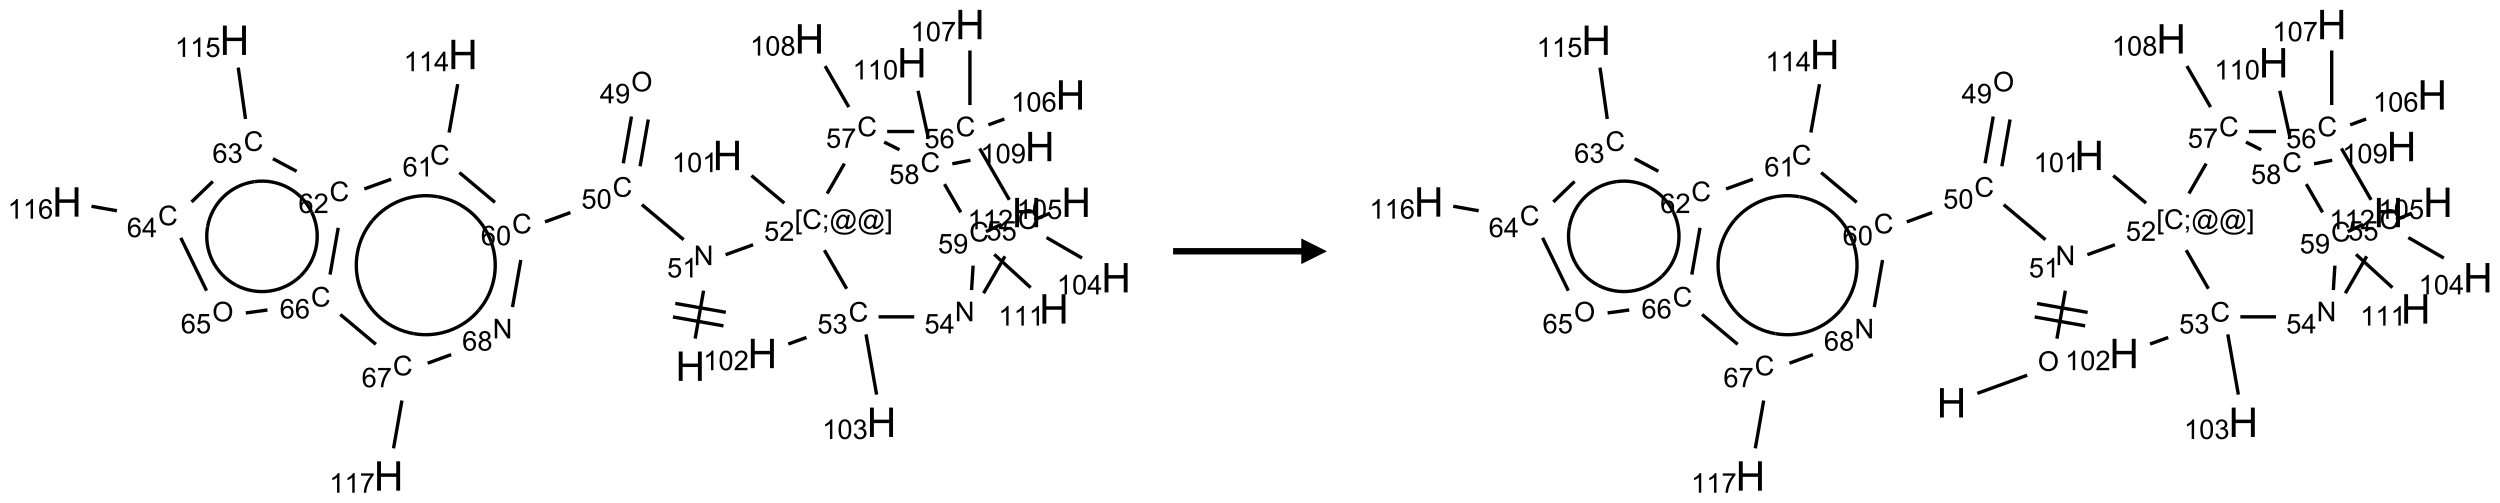 <?xml version="1.0" encoding="UTF-8"?>
<svg xmlns="http://www.w3.org/2000/svg" xmlns:xlink="http://www.w3.org/1999/xlink" width="975" height="196" viewBox="0 0 975 196">
<defs>
<g>
<g id="glyph-0-0">
<path d="M 2 0 L 2 -10 L 10 -10 L 10 0 Z M 2.25 -0.25 L 9.75 -0.25 L 9.75 -9.75 L 2.25 -9.75 Z M 2.25 -0.25 "/>
</g>
<g id="glyph-0-1">
<path d="M 1.281 0 L 1.281 -11.453 L 2.797 -11.453 L 2.797 -6.75 L 8.75 -6.75 L 8.75 -11.453 L 10.266 -11.453 L 10.266 0 L 8.75 0 L 8.75 -5.398 L 2.797 -5.398 L 2.797 0 Z M 1.281 0 "/>
</g>
<g id="glyph-1-0">
<path d="M 1.332 0 L 1.332 -6.668 L 6.668 -6.668 L 6.668 0 Z M 1.5 -0.168 L 6.5 -0.168 L 6.5 -6.5 L 1.5 -6.5 Z M 1.5 -0.168 "/>
</g>
<g id="glyph-1-1">
<path d="M 0.812 0 L 0.812 -7.637 L 1.848 -7.637 L 5.859 -1.641 L 5.859 -7.637 L 6.828 -7.637 L 6.828 0 L 5.793 0 L 1.781 -6 L 1.781 0 Z M 0.812 0 "/>
</g>
<g id="glyph-1-2">
<path d="M 0.441 -2 L 1.426 -2.082 C 1.5 -1.605 1.668 -1.242 1.934 -1.004 C 2.199 -0.762 2.52 -0.641 2.895 -0.641 C 3.348 -0.641 3.73 -0.812 4.043 -1.152 C 4.355 -1.492 4.512 -1.941 4.512 -2.504 C 4.512 -3.039 4.359 -3.461 4.059 -3.77 C 3.758 -4.078 3.367 -4.234 2.879 -4.234 C 2.578 -4.234 2.305 -4.164 2.062 -4.027 C 1.82 -3.891 1.629 -3.715 1.488 -3.496 L 0.609 -3.609 L 1.348 -7.531 L 5.145 -7.531 L 5.145 -6.637 L 2.098 -6.637 L 1.688 -4.582 C 2.145 -4.902 2.625 -5.062 3.129 -5.062 C 3.797 -5.062 4.359 -4.832 4.816 -4.371 C 5.277 -3.91 5.504 -3.312 5.504 -2.59 C 5.504 -1.898 5.305 -1.301 4.902 -0.797 C 4.41 -0.18 3.742 0.129 2.895 0.129 C 2.199 0.129 1.633 -0.062 1.195 -0.453 C 0.758 -0.844 0.504 -1.359 0.441 -2 Z M 0.441 -2 "/>
</g>
<g id="glyph-1-3">
<path d="M 3.973 0 L 3.035 0 L 3.035 -5.973 C 2.809 -5.758 2.516 -5.543 2.148 -5.328 C 1.781 -5.113 1.453 -4.953 1.16 -4.844 L 1.16 -5.75 C 1.684 -5.996 2.145 -6.297 2.535 -6.645 C 2.93 -6.996 3.207 -7.336 3.371 -7.668 L 3.973 -7.668 Z M 3.973 0 "/>
</g>
<g id="glyph-1-4">
<path d="M 6.27 -2.676 L 7.281 -2.422 C 7.07 -1.594 6.688 -0.961 6.137 -0.523 C 5.586 -0.086 4.914 0.129 4.121 0.129 C 3.297 0.129 2.629 -0.039 2.113 -0.371 C 1.598 -0.707 1.203 -1.191 0.934 -1.828 C 0.664 -2.465 0.531 -3.145 0.531 -3.875 C 0.531 -4.672 0.684 -5.363 0.988 -5.957 C 1.293 -6.547 1.723 -6.996 2.285 -7.305 C 2.844 -7.613 3.461 -7.766 4.137 -7.766 C 4.898 -7.766 5.543 -7.57 6.062 -7.184 C 6.582 -6.793 6.945 -6.246 7.152 -5.543 L 6.156 -5.309 C 5.98 -5.863 5.723 -6.266 5.387 -6.52 C 5.051 -6.773 4.625 -6.902 4.113 -6.902 C 3.527 -6.902 3.039 -6.762 2.645 -6.48 C 2.25 -6.199 1.973 -5.82 1.812 -5.348 C 1.652 -4.871 1.574 -4.383 1.574 -3.879 C 1.574 -3.23 1.668 -2.664 1.855 -2.18 C 2.047 -1.695 2.34 -1.332 2.738 -1.094 C 3.137 -0.855 3.57 -0.734 4.035 -0.734 C 4.602 -0.734 5.082 -0.898 5.473 -1.223 C 5.867 -1.551 6.133 -2.035 6.27 -2.676 Z M 6.27 -2.676 "/>
</g>
<g id="glyph-1-5">
<path d="M 0.441 -3.766 C 0.441 -4.668 0.535 -5.395 0.723 -5.945 C 0.906 -6.496 1.184 -6.922 1.551 -7.219 C 1.918 -7.516 2.375 -7.668 2.934 -7.668 C 3.344 -7.668 3.703 -7.586 4.012 -7.418 C 4.32 -7.254 4.574 -7.016 4.777 -6.707 C 4.977 -6.395 5.137 -6.016 5.25 -5.57 C 5.363 -5.125 5.422 -4.523 5.422 -3.766 C 5.422 -2.871 5.328 -2.148 5.145 -1.598 C 4.961 -1.047 4.688 -0.621 4.32 -0.32 C 3.953 -0.02 3.492 0.129 2.934 0.129 C 2.195 0.129 1.617 -0.133 1.199 -0.66 C 0.695 -1.297 0.441 -2.332 0.441 -3.766 Z M 1.406 -3.766 C 1.406 -2.512 1.555 -1.68 1.848 -1.262 C 2.141 -0.848 2.5 -0.641 2.934 -0.641 C 3.363 -0.641 3.727 -0.848 4.02 -1.266 C 4.312 -1.684 4.457 -2.516 4.457 -3.766 C 4.457 -5.023 4.312 -5.859 4.02 -6.27 C 3.727 -6.684 3.359 -6.891 2.922 -6.891 C 2.492 -6.891 2.148 -6.707 1.891 -6.344 C 1.566 -5.879 1.406 -5.02 1.406 -3.766 Z M 1.406 -3.766 "/>
</g>
<g id="glyph-1-6">
<path d="M 0.516 -3.719 C 0.516 -4.984 0.855 -5.977 1.535 -6.695 C 2.215 -7.414 3.094 -7.77 4.172 -7.77 C 4.875 -7.77 5.512 -7.602 6.078 -7.266 C 6.645 -6.93 7.074 -6.461 7.371 -5.855 C 7.668 -5.254 7.816 -4.57 7.816 -3.809 C 7.816 -3.035 7.66 -2.34 7.348 -1.73 C 7.035 -1.117 6.594 -0.656 6.02 -0.34 C 5.449 -0.027 4.828 0.129 4.168 0.129 C 3.449 0.129 2.805 -0.043 2.238 -0.391 C 1.672 -0.738 1.246 -1.211 0.953 -1.812 C 0.66 -2.414 0.516 -3.047 0.516 -3.719 Z M 1.559 -3.703 C 1.559 -2.781 1.805 -2.059 2.301 -1.527 C 2.793 -1 3.414 -0.734 4.16 -0.734 C 4.922 -0.734 5.547 -1 6.039 -1.535 C 6.531 -2.07 6.777 -2.828 6.777 -3.812 C 6.777 -4.434 6.672 -4.977 6.461 -5.441 C 6.25 -5.902 5.945 -6.262 5.539 -6.52 C 5.133 -6.773 4.68 -6.902 4.176 -6.902 C 3.461 -6.902 2.848 -6.656 2.332 -6.164 C 1.816 -5.672 1.559 -4.852 1.559 -3.703 Z M 1.559 -3.703 "/>
</g>
<g id="glyph-1-7">
<path d="M 3.449 0 L 3.449 -1.828 L 0.137 -1.828 L 0.137 -2.688 L 3.621 -7.637 L 4.387 -7.637 L 4.387 -2.688 L 5.418 -2.688 L 5.418 -1.828 L 4.387 -1.828 L 4.387 0 Z M 3.449 -2.688 L 3.449 -6.129 L 1.059 -2.688 Z M 3.449 -2.688 "/>
</g>
<g id="glyph-1-8">
<path d="M 0.582 -1.766 L 1.484 -1.848 C 1.562 -1.426 1.707 -1.117 1.922 -0.926 C 2.137 -0.734 2.414 -0.641 2.75 -0.641 C 3.039 -0.641 3.289 -0.707 3.508 -0.84 C 3.727 -0.973 3.902 -1.148 4.043 -1.367 C 4.18 -1.586 4.297 -1.887 4.391 -2.262 C 4.484 -2.637 4.531 -3.016 4.531 -3.406 C 4.531 -3.449 4.531 -3.512 4.527 -3.594 C 4.34 -3.297 4.082 -3.055 3.758 -2.867 C 3.434 -2.68 3.082 -2.59 2.703 -2.59 C 2.07 -2.59 1.535 -2.816 1.098 -3.277 C 0.66 -3.734 0.441 -4.34 0.441 -5.09 C 0.441 -5.863 0.672 -6.484 1.129 -6.957 C 1.586 -7.43 2.156 -7.668 2.844 -7.668 C 3.34 -7.668 3.793 -7.531 4.207 -7.266 C 4.617 -7 4.93 -6.617 5.145 -6.121 C 5.355 -5.629 5.465 -4.91 5.465 -3.973 C 5.465 -2.996 5.359 -2.223 5.145 -1.645 C 4.934 -1.066 4.617 -0.625 4.199 -0.324 C 3.781 -0.02 3.293 0.129 2.73 0.129 C 2.133 0.129 1.645 -0.035 1.266 -0.367 C 0.887 -0.699 0.66 -1.164 0.582 -1.766 Z M 4.422 -5.137 C 4.422 -5.676 4.277 -6.102 3.992 -6.418 C 3.707 -6.734 3.359 -6.891 2.957 -6.891 C 2.543 -6.891 2.18 -6.719 1.871 -6.379 C 1.562 -6.039 1.406 -5.598 1.406 -5.059 C 1.406 -4.57 1.555 -4.176 1.848 -3.871 C 2.141 -3.566 2.5 -3.418 2.934 -3.418 C 3.367 -3.418 3.723 -3.57 4.004 -3.871 C 4.281 -4.176 4.422 -4.598 4.422 -5.137 Z M 4.422 -5.137 "/>
</g>
<g id="glyph-1-9">
<path d="M 5.309 -5.766 L 4.375 -5.691 C 4.293 -6.059 4.172 -6.328 4.02 -6.496 C 3.766 -6.762 3.453 -6.895 3.082 -6.895 C 2.785 -6.895 2.523 -6.812 2.297 -6.645 C 2 -6.43 1.77 -6.117 1.598 -5.703 C 1.43 -5.289 1.34 -4.703 1.332 -3.938 C 1.559 -4.281 1.836 -4.535 2.16 -4.703 C 2.488 -4.871 2.828 -4.953 3.188 -4.953 C 3.812 -4.953 4.344 -4.723 4.785 -4.262 C 5.223 -3.801 5.441 -3.207 5.441 -2.48 C 5.441 -2 5.34 -1.555 5.133 -1.145 C 4.926 -0.73 4.641 -0.418 4.281 -0.199 C 3.922 0.02 3.512 0.129 3.051 0.129 C 2.27 0.129 1.633 -0.156 1.141 -0.73 C 0.648 -1.305 0.402 -2.254 0.402 -3.574 C 0.402 -5.051 0.672 -6.121 1.219 -6.793 C 1.695 -7.375 2.336 -7.668 3.141 -7.668 C 3.742 -7.668 4.234 -7.5 4.617 -7.16 C 5 -6.824 5.23 -6.359 5.309 -5.766 Z M 1.48 -2.473 C 1.48 -2.152 1.547 -1.844 1.684 -1.547 C 1.82 -1.25 2.016 -1.027 2.262 -0.871 C 2.508 -0.719 2.766 -0.641 3.035 -0.641 C 3.434 -0.641 3.773 -0.801 4.059 -1.121 C 4.344 -1.441 4.484 -1.875 4.484 -2.422 C 4.484 -2.949 4.344 -3.367 4.062 -3.668 C 3.781 -3.973 3.426 -4.125 3 -4.125 C 2.578 -4.125 2.219 -3.973 1.922 -3.668 C 1.625 -3.363 1.48 -2.969 1.48 -2.473 Z M 1.48 -2.473 "/>
</g>
<g id="glyph-1-10">
<path d="M 5.371 -0.902 L 5.371 0 L 0.324 0 C 0.316 -0.227 0.352 -0.441 0.434 -0.652 C 0.562 -0.996 0.766 -1.332 1.051 -1.668 C 1.332 -2 1.742 -2.387 2.277 -2.824 C 3.105 -3.504 3.668 -4.043 3.957 -4.441 C 4.25 -4.84 4.395 -5.215 4.395 -5.566 C 4.395 -5.938 4.262 -6.254 3.996 -6.508 C 3.73 -6.762 3.387 -6.891 2.957 -6.891 C 2.508 -6.891 2.145 -6.754 1.875 -6.484 C 1.605 -6.215 1.469 -5.84 1.465 -5.359 L 0.5 -5.457 C 0.566 -6.176 0.812 -6.727 1.246 -7.102 C 1.676 -7.477 2.254 -7.668 2.98 -7.668 C 3.711 -7.668 4.293 -7.465 4.719 -7.059 C 5.145 -6.652 5.359 -6.148 5.359 -5.547 C 5.359 -5.242 5.297 -4.941 5.172 -4.645 C 5.047 -4.352 4.84 -4.039 4.551 -3.715 C 4.262 -3.387 3.777 -2.938 3.105 -2.371 C 2.543 -1.898 2.18 -1.578 2.02 -1.41 C 1.859 -1.242 1.73 -1.07 1.625 -0.902 Z M 5.371 -0.902 "/>
</g>
<g id="glyph-1-11">
<path d="M 0.449 -2.016 L 1.387 -2.141 C 1.492 -1.609 1.676 -1.227 1.934 -0.992 C 2.191 -0.758 2.508 -0.641 2.879 -0.641 C 3.32 -0.641 3.695 -0.793 3.996 -1.098 C 4.301 -1.402 4.453 -1.781 4.453 -2.234 C 4.453 -2.664 4.312 -3.02 4.031 -3.301 C 3.75 -3.578 3.391 -3.719 2.957 -3.719 C 2.781 -3.719 2.562 -3.684 2.297 -3.613 L 2.402 -4.438 C 2.465 -4.43 2.516 -4.426 2.551 -4.426 C 2.949 -4.426 3.312 -4.531 3.629 -4.738 C 3.949 -4.949 4.109 -5.27 4.109 -5.703 C 4.109 -6.047 3.992 -6.332 3.762 -6.559 C 3.527 -6.785 3.227 -6.895 2.859 -6.895 C 2.496 -6.895 2.191 -6.781 1.949 -6.551 C 1.707 -6.324 1.547 -5.98 1.48 -5.52 L 0.543 -5.688 C 0.656 -6.316 0.918 -6.805 1.324 -7.148 C 1.73 -7.492 2.234 -7.668 2.84 -7.668 C 3.254 -7.668 3.641 -7.578 3.988 -7.398 C 4.34 -7.219 4.609 -6.977 4.793 -6.668 C 4.98 -6.359 5.074 -6.031 5.074 -5.684 C 5.074 -5.352 4.984 -5.051 4.809 -4.781 C 4.629 -4.512 4.367 -4.297 4.02 -4.137 C 4.473 -4.031 4.824 -3.816 5.074 -3.488 C 5.324 -3.16 5.449 -2.75 5.449 -2.254 C 5.449 -1.59 5.203 -1.023 4.719 -0.559 C 4.234 -0.098 3.617 0.137 2.875 0.137 C 2.203 0.137 1.648 -0.062 1.207 -0.465 C 0.762 -0.863 0.512 -1.379 0.449 -2.016 Z M 0.449 -2.016 "/>
</g>
<g id="glyph-1-12">
<path d="M 0.504 -6.637 L 0.504 -7.535 L 5.449 -7.535 L 5.449 -6.809 C 4.961 -6.289 4.48 -5.602 4.004 -4.746 C 3.527 -3.887 3.156 -3.004 2.895 -2.098 C 2.707 -1.461 2.59 -0.762 2.535 0 L 1.574 0 C 1.582 -0.602 1.703 -1.328 1.926 -2.176 C 2.152 -3.027 2.477 -3.848 2.898 -4.637 C 3.32 -5.426 3.77 -6.094 4.246 -6.637 Z M 0.504 -6.637 "/>
</g>
<g id="glyph-1-13">
<path d="M 1.887 -4.141 C 1.496 -4.281 1.207 -4.484 1.02 -4.75 C 0.832 -5.016 0.738 -5.328 0.738 -5.699 C 0.738 -6.254 0.938 -6.719 1.34 -7.098 C 1.738 -7.477 2.27 -7.668 2.934 -7.668 C 3.598 -7.668 4.137 -7.473 4.543 -7.086 C 4.949 -6.699 5.152 -6.227 5.152 -5.672 C 5.152 -5.316 5.059 -5.008 4.871 -4.746 C 4.688 -4.484 4.406 -4.281 4.027 -4.141 C 4.496 -3.988 4.852 -3.742 5.098 -3.402 C 5.34 -3.062 5.465 -2.656 5.465 -2.184 C 5.465 -1.531 5.234 -0.98 4.77 -0.535 C 4.309 -0.09 3.703 0.129 2.949 0.129 C 2.195 0.129 1.586 -0.094 1.125 -0.539 C 0.664 -0.984 0.434 -1.543 0.434 -2.207 C 0.434 -2.703 0.559 -3.121 0.809 -3.457 C 1.062 -3.793 1.422 -4.02 1.887 -4.141 Z M 1.699 -5.73 C 1.699 -5.367 1.812 -5.074 2.047 -4.844 C 2.281 -4.613 2.582 -4.5 2.953 -4.5 C 3.312 -4.5 3.609 -4.613 3.84 -4.84 C 4.07 -5.066 4.188 -5.348 4.188 -5.676 C 4.188 -6.02 4.07 -6.309 3.832 -6.543 C 3.594 -6.777 3.297 -6.895 2.941 -6.895 C 2.586 -6.895 2.289 -6.781 2.051 -6.551 C 1.816 -6.324 1.699 -6.047 1.699 -5.73 Z M 1.395 -2.203 C 1.395 -1.938 1.461 -1.676 1.586 -1.426 C 1.711 -1.176 1.902 -0.984 2.152 -0.848 C 2.402 -0.711 2.672 -0.641 2.957 -0.641 C 3.406 -0.641 3.777 -0.785 4.066 -1.074 C 4.359 -1.363 4.504 -1.727 4.504 -2.172 C 4.504 -2.625 4.355 -2.996 4.055 -3.293 C 3.754 -3.586 3.379 -3.734 2.926 -3.734 C 2.484 -3.734 2.121 -3.59 1.832 -3.297 C 1.543 -3.004 1.395 -2.641 1.395 -2.203 Z M 1.395 -2.203 "/>
</g>
<g id="glyph-1-14">
<path d="M 0.723 2.121 L 0.723 -7.637 L 2.793 -7.637 L 2.793 -6.859 L 1.66 -6.859 L 1.66 1.344 L 2.793 1.344 L 2.793 2.121 Z M 0.723 2.121 "/>
</g>
<g id="glyph-1-15">
<path d="M 0.949 -4.465 L 0.949 -5.531 L 2.016 -5.531 L 2.016 -4.465 Z M 0.949 0 L 0.949 -1.066 L 2.016 -1.066 L 2.016 0 C 2.016 0.391 1.945 0.711 1.809 0.949 C 1.668 1.191 1.449 1.379 1.145 1.512 L 0.887 1.109 C 1.082 1.023 1.23 0.895 1.324 0.727 C 1.418 0.559 1.469 0.316 1.48 0 Z M 0.949 0 "/>
</g>
<g id="glyph-1-16">
<path d="M 6.047 -0.848 C 5.82 -0.59 5.57 -0.379 5.289 -0.223 C 5.008 -0.062 4.73 0.016 4.449 0.016 C 4.141 0.016 3.84 -0.074 3.547 -0.254 C 3.254 -0.434 3.02 -0.715 2.836 -1.09 C 2.652 -1.465 2.562 -1.875 2.562 -2.324 C 2.562 -2.875 2.703 -3.43 2.988 -3.98 C 3.27 -4.535 3.621 -4.953 4.043 -5.23 C 4.461 -5.508 4.871 -5.645 5.266 -5.645 C 5.566 -5.645 5.855 -5.566 6.129 -5.41 C 6.402 -5.25 6.641 -5.012 6.84 -4.688 L 7.016 -5.496 L 7.949 -5.496 L 7.199 -2 C 7.094 -1.516 7.043 -1.246 7.043 -1.191 C 7.043 -1.098 7.078 -1.02 7.148 -0.949 C 7.219 -0.883 7.305 -0.848 7.406 -0.848 C 7.59 -0.848 7.832 -0.953 8.129 -1.168 C 8.527 -1.445 8.84 -1.816 9.07 -2.285 C 9.301 -2.75 9.418 -3.234 9.418 -3.73 C 9.418 -4.309 9.27 -4.852 8.973 -5.355 C 8.676 -5.859 8.23 -6.262 7.645 -6.562 C 7.055 -6.863 6.406 -7.016 5.691 -7.016 C 4.879 -7.016 4.137 -6.824 3.465 -6.445 C 2.793 -6.066 2.273 -5.52 1.902 -4.809 C 1.535 -4.098 1.348 -3.34 1.348 -2.527 C 1.348 -1.676 1.535 -0.941 1.902 -0.328 C 2.273 0.285 2.809 0.742 3.508 1.035 C 4.207 1.328 4.984 1.473 5.832 1.473 C 6.742 1.473 7.504 1.32 8.121 1.016 C 8.734 0.711 9.195 0.34 9.5 -0.098 L 10.441 -0.098 C 10.266 0.266 9.961 0.637 9.531 1.016 C 9.102 1.395 8.59 1.695 7.996 1.914 C 7.402 2.133 6.688 2.246 5.848 2.246 C 5.078 2.246 4.367 2.145 3.715 1.949 C 3.066 1.75 2.512 1.453 2.051 1.055 C 1.594 0.656 1.25 0.199 1.016 -0.316 C 0.723 -0.973 0.578 -1.684 0.578 -2.441 C 0.578 -3.289 0.75 -4.098 1.098 -4.863 C 1.523 -5.805 2.125 -6.527 2.902 -7.027 C 3.684 -7.527 4.629 -7.777 5.738 -7.777 C 6.602 -7.777 7.375 -7.602 8.059 -7.246 C 8.746 -6.895 9.285 -6.371 9.684 -5.672 C 10.02 -5.07 10.188 -4.418 10.188 -3.715 C 10.188 -2.707 9.832 -1.812 9.125 -1.031 C 8.492 -0.328 7.801 0.02 7.051 0.02 C 6.812 0.02 6.617 -0.016 6.473 -0.09 C 6.324 -0.16 6.215 -0.266 6.145 -0.402 C 6.102 -0.488 6.066 -0.637 6.047 -0.848 Z M 3.527 -2.262 C 3.527 -1.785 3.641 -1.414 3.863 -1.152 C 4.09 -0.887 4.348 -0.754 4.641 -0.754 C 4.836 -0.754 5.039 -0.812 5.254 -0.93 C 5.469 -1.047 5.676 -1.219 5.871 -1.449 C 6.066 -1.676 6.23 -1.969 6.355 -2.32 C 6.48 -2.672 6.543 -3.027 6.543 -3.379 C 6.543 -3.852 6.426 -4.219 6.191 -4.48 C 5.957 -4.738 5.672 -4.871 5.332 -4.871 C 5.109 -4.871 4.902 -4.812 4.707 -4.699 C 4.512 -4.586 4.32 -4.406 4.137 -4.156 C 3.953 -3.906 3.805 -3.602 3.691 -3.246 C 3.582 -2.887 3.527 -2.559 3.527 -2.262 Z M 3.527 -2.262 "/>
</g>
<g id="glyph-1-17">
<path d="M 2.27 2.121 L 0.203 2.121 L 0.203 1.344 L 1.332 1.344 L 1.332 -6.859 L 0.203 -6.859 L 0.203 -7.637 L 2.27 -7.637 Z M 2.27 2.121 "/>
</g>
</g>
</defs>
<path fill="none" stroke-width="0.033" stroke-linecap="butt" stroke-linejoin="miter" stroke="rgb(0%, 0%, 0%)" stroke-opacity="1" stroke-miterlimit="10" d="M 6.125 3.062 L 6.207 2.595 " transform="matrix(40, 0, 0, 40, 26.113, 9.568)"/>
<path fill="none" stroke-width="0.033" stroke-linecap="butt" stroke-linejoin="miter" stroke="rgb(0%, 0%, 0%)" stroke-opacity="1" stroke-miterlimit="10" d="M 6.424 2.806 L 5.931 2.719 " transform="matrix(40, 0, 0, 40, 26.113, 9.568)"/>
<path fill="none" stroke-width="0.033" stroke-linecap="butt" stroke-linejoin="miter" stroke="rgb(0%, 0%, 0%)" stroke-opacity="1" stroke-miterlimit="10" d="M 6.401 2.938 L 5.908 2.851 " transform="matrix(40, 0, 0, 40, 26.113, 9.568)"/>
<path fill="none" stroke-width="0.033" stroke-linecap="butt" stroke-linejoin="miter" stroke="rgb(0%, 0%, 0%)" stroke-opacity="1" stroke-miterlimit="10" d="M 6.013 2.098 L 5.606 1.756 " transform="matrix(40, 0, 0, 40, 26.113, 9.568)"/>
<path fill="none" stroke-width="0.033" stroke-linecap="butt" stroke-linejoin="miter" stroke="rgb(0%, 0%, 0%)" stroke-opacity="1" stroke-miterlimit="10" d="M 5.588 1.382 L 5.668 0.926 " transform="matrix(40, 0, 0, 40, 26.113, 9.568)"/>
<path fill="none" stroke-width="0.033" stroke-linecap="butt" stroke-linejoin="miter" stroke="rgb(0%, 0%, 0%)" stroke-opacity="1" stroke-miterlimit="10" d="M 5.424 1.353 L 5.504 0.897 " transform="matrix(40, 0, 0, 40, 26.113, 9.568)"/>
<path fill="none" stroke-width="0.033" stroke-linecap="butt" stroke-linejoin="miter" stroke="rgb(0%, 0%, 0%)" stroke-opacity="1" stroke-miterlimit="10" d="M 4.909 1.833 L 4.661 1.924 " transform="matrix(40, 0, 0, 40, 26.113, 9.568)"/>
<path fill="none" stroke-width="0.033" stroke-linecap="butt" stroke-linejoin="miter" stroke="rgb(0%, 0%, 0%)" stroke-opacity="1" stroke-miterlimit="10" d="M 4.173 1.734 L 3.826 1.443 " transform="matrix(40, 0, 0, 40, 26.113, 9.568)"/>
<path fill="none" stroke-width="0.033" stroke-linecap="butt" stroke-linejoin="miter" stroke="rgb(0%, 0%, 0%)" stroke-opacity="1" stroke-miterlimit="10" d="M 3.726 1.053 L 3.81 0.581 " transform="matrix(40, 0, 0, 40, 26.113, 9.568)"/>
<path fill="none" stroke-width="0.033" stroke-linecap="butt" stroke-linejoin="miter" stroke="rgb(0%, 0%, 0%)" stroke-opacity="1" stroke-miterlimit="10" d="M 3.161 1.508 L 2.899 1.603 " transform="matrix(40, 0, 0, 40, 26.113, 9.568)"/>
<path fill="none" stroke-width="0.033" stroke-linecap="butt" stroke-linejoin="miter" stroke="rgb(0%, 0%, 0%)" stroke-opacity="1" stroke-miterlimit="10" d="M 2.239 1.431 L 2.008 1.308 " transform="matrix(40, 0, 0, 40, 26.113, 9.568)"/>
<path fill="none" stroke-width="0.033" stroke-linecap="butt" stroke-linejoin="miter" stroke="rgb(0%, 0%, 0%)" stroke-opacity="1" stroke-miterlimit="10" d="M 1.741 0.921 L 1.67 0.42 " transform="matrix(40, 0, 0, 40, 26.113, 9.568)"/>
<path fill="none" stroke-width="0.033" stroke-linecap="butt" stroke-linejoin="miter" stroke="rgb(0%, 0%, 0%)" stroke-opacity="1" stroke-miterlimit="10" d="M 1.422 1.53 L 1.215 1.73 " transform="matrix(40, 0, 0, 40, 26.113, 9.568)"/>
<path fill="none" stroke-width="0.033" stroke-linecap="butt" stroke-linejoin="miter" stroke="rgb(0%, 0%, 0%)" stroke-opacity="1" stroke-miterlimit="10" d="M 0.487 1.816 L 0.239 1.772 " transform="matrix(40, 0, 0, 40, 26.113, 9.568)"/>
<path fill="none" stroke-width="0.033" stroke-linecap="butt" stroke-linejoin="miter" stroke="rgb(0%, 0%, 0%)" stroke-opacity="1" stroke-miterlimit="10" d="M 1.11 2.08 L 1.361 2.595 " transform="matrix(40, 0, 0, 40, 26.113, 9.568)"/>
<path fill="none" stroke-width="0.033" stroke-linecap="butt" stroke-linejoin="miter" stroke="rgb(0%, 0%, 0%)" stroke-opacity="1" stroke-miterlimit="10" d="M 1.744 2.812 L 1.955 2.783 " transform="matrix(40, 0, 0, 40, 26.113, 9.568)"/>
<path fill="none" stroke-width="0.033" stroke-linecap="butt" stroke-linejoin="miter" stroke="rgb(0%, 0%, 0%)" stroke-opacity="1" stroke-miterlimit="10" d="M 2.565 2.438 L 2.645 1.982 " transform="matrix(40, 0, 0, 40, 26.113, 9.568)"/>
<path fill="none" stroke-width="0.033" stroke-linecap="butt" stroke-linejoin="miter" stroke="rgb(0%, 0%, 0%)" stroke-opacity="1" stroke-miterlimit="10" d="M 2.665 2.827 L 3.012 3.118 " transform="matrix(40, 0, 0, 40, 26.113, 9.568)"/>
<path fill="none" stroke-width="0.033" stroke-linecap="butt" stroke-linejoin="miter" stroke="rgb(0%, 0%, 0%)" stroke-opacity="1" stroke-miterlimit="10" d="M 3.266 3.666 L 3.184 4.132 " transform="matrix(40, 0, 0, 40, 26.113, 9.568)"/>
<path fill="none" stroke-width="0.033" stroke-linecap="butt" stroke-linejoin="miter" stroke="rgb(0%, 0%, 0%)" stroke-opacity="1" stroke-miterlimit="10" d="M 3.517 3.302 L 3.746 3.218 " transform="matrix(40, 0, 0, 40, 26.113, 9.568)"/>
<path fill="none" stroke-width="0.033" stroke-linecap="butt" stroke-linejoin="miter" stroke="rgb(0%, 0%, 0%)" stroke-opacity="1" stroke-miterlimit="10" d="M 4.344 2.755 L 4.425 2.296 " transform="matrix(40, 0, 0, 40, 26.113, 9.568)"/>
<path fill="none" stroke-width="0.033" stroke-linecap="butt" stroke-linejoin="miter" stroke="rgb(0%, 0%, 0%)" stroke-opacity="1" stroke-miterlimit="10" d="M 6.422 2.244 L 6.69 2.147 " transform="matrix(40, 0, 0, 40, 26.113, 9.568)"/>
<path fill="none" stroke-width="0.033" stroke-linecap="butt" stroke-linejoin="miter" stroke="rgb(0%, 0%, 0%)" stroke-opacity="1" stroke-miterlimit="10" d="M 6.994 1.741 L 6.674 1.473 " transform="matrix(40, 0, 0, 40, 26.113, 9.568)"/>
<path fill="none" stroke-width="0.033" stroke-linecap="butt" stroke-linejoin="miter" stroke="rgb(0%, 0%, 0%)" stroke-opacity="1" stroke-miterlimit="10" d="M 7.385 2.2 L 7.602 2.576 " transform="matrix(40, 0, 0, 40, 26.113, 9.568)"/>
<path fill="none" stroke-width="0.033" stroke-linecap="butt" stroke-linejoin="miter" stroke="rgb(0%, 0%, 0%)" stroke-opacity="1" stroke-miterlimit="10" d="M 7.21 3.051 L 7.033 3.115 " transform="matrix(40, 0, 0, 40, 26.113, 9.568)"/>
<path fill="none" stroke-width="0.033" stroke-linecap="butt" stroke-linejoin="miter" stroke="rgb(0%, 0%, 0%)" stroke-opacity="1" stroke-miterlimit="10" d="M 7.791 3.021 L 7.894 3.608 " transform="matrix(40, 0, 0, 40, 26.113, 9.568)"/>
<path fill="none" stroke-width="0.033" stroke-linecap="butt" stroke-linejoin="miter" stroke="rgb(0%, 0%, 0%)" stroke-opacity="1" stroke-miterlimit="10" d="M 7.913 2.85 L 8.261 2.85 " transform="matrix(40, 0, 0, 40, 26.113, 9.568)"/>
<path fill="none" stroke-width="0.033" stroke-linecap="butt" stroke-linejoin="miter" stroke="rgb(0%, 0%, 0%)" stroke-opacity="1" stroke-miterlimit="10" d="M 8.937 2.62 L 9.145 2.26 " transform="matrix(40, 0, 0, 40, 26.113, 9.568)"/>
<path fill="none" stroke-width="0.033" stroke-linecap="butt" stroke-linejoin="miter" stroke="rgb(0%, 0%, 0%)" stroke-opacity="1" stroke-miterlimit="10" d="M 9.551 2.077 L 9.897 2.277 " transform="matrix(40, 0, 0, 40, 26.113, 9.568)"/>
<path fill="none" stroke-width="0.033" stroke-linecap="butt" stroke-linejoin="miter" stroke="rgb(0%, 0%, 0%)" stroke-opacity="1" stroke-miterlimit="10" d="M 9.432 1.902 L 9.586 1.839 " transform="matrix(40, 0, 0, 40, 26.113, 9.568)"/>
<path fill="none" stroke-width="0.033" stroke-linecap="butt" stroke-linejoin="miter" stroke="rgb(0%, 0%, 0%)" stroke-opacity="1" stroke-miterlimit="10" d="M 9.188 1.709 L 8.899 1.208 " transform="matrix(40, 0, 0, 40, 26.113, 9.568)"/>
<path fill="none" stroke-width="0.033" stroke-linecap="butt" stroke-linejoin="miter" stroke="rgb(0%, 0%, 0%)" stroke-opacity="1" stroke-miterlimit="10" d="M 8.984 0.978 L 9.14 0.921 " transform="matrix(40, 0, 0, 40, 26.113, 9.568)"/>
<path fill="none" stroke-width="0.033" stroke-linecap="butt" stroke-linejoin="miter" stroke="rgb(0%, 0%, 0%)" stroke-opacity="1" stroke-miterlimit="10" d="M 8.804 0.785 L 8.804 0.253 " transform="matrix(40, 0, 0, 40, 26.113, 9.568)"/>
<path fill="none" stroke-width="0.033" stroke-linecap="butt" stroke-linejoin="miter" stroke="rgb(0%, 0%, 0%)" stroke-opacity="1" stroke-miterlimit="10" d="M 8.261 1.043 L 7.997 1.043 " transform="matrix(40, 0, 0, 40, 26.113, 9.568)"/>
<path fill="none" stroke-width="0.033" stroke-linecap="butt" stroke-linejoin="miter" stroke="rgb(0%, 0%, 0%)" stroke-opacity="1" stroke-miterlimit="10" d="M 7.58 1.356 L 7.412 1.648 " transform="matrix(40, 0, 0, 40, 26.113, 9.568)"/>
<path fill="none" stroke-width="0.033" stroke-linecap="butt" stroke-linejoin="miter" stroke="rgb(0%, 0%, 0%)" stroke-opacity="1" stroke-miterlimit="10" d="M 7.623 0.805 L 7.392 0.405 " transform="matrix(40, 0, 0, 40, 26.113, 9.568)"/>
<path fill="none" stroke-width="0.033" stroke-linecap="butt" stroke-linejoin="miter" stroke="rgb(0%, 0%, 0%)" stroke-opacity="1" stroke-miterlimit="10" d="M 7.968 1.146 L 8.117 1.221 " transform="matrix(40, 0, 0, 40, 26.113, 9.568)"/>
<path fill="none" stroke-width="0.033" stroke-linecap="butt" stroke-linejoin="miter" stroke="rgb(0%, 0%, 0%)" stroke-opacity="1" stroke-miterlimit="10" d="M 8.632 1.358 L 8.809 1.323 " transform="matrix(40, 0, 0, 40, 26.113, 9.568)"/>
<path fill="none" stroke-width="0.033" stroke-linecap="butt" stroke-linejoin="miter" stroke="rgb(0%, 0%, 0%)" stroke-opacity="1" stroke-miterlimit="10" d="M 8.4 1.114 L 8.298 0.646 " transform="matrix(40, 0, 0, 40, 26.113, 9.568)"/>
<path fill="none" stroke-width="0.033" stroke-linecap="butt" stroke-linejoin="miter" stroke="rgb(0%, 0%, 0%)" stroke-opacity="1" stroke-miterlimit="10" d="M 8.556 1.556 L 8.715 1.831 " transform="matrix(40, 0, 0, 40, 26.113, 9.568)"/>
<path fill="none" stroke-width="0.033" stroke-linecap="butt" stroke-linejoin="miter" stroke="rgb(0%, 0%, 0%)" stroke-opacity="1" stroke-miterlimit="10" d="M 8.835 2.351 L 8.82 2.589 " transform="matrix(40, 0, 0, 40, 26.113, 9.568)"/>
<path fill="none" stroke-width="0.033" stroke-linecap="butt" stroke-linejoin="miter" stroke="rgb(0%, 0%, 0%)" stroke-opacity="1" stroke-miterlimit="10" d="M 9.041 2.241 L 9.396 2.565 " transform="matrix(40, 0, 0, 40, 26.113, 9.568)"/>
<path fill="none" stroke-width="0.033" stroke-linecap="butt" stroke-linejoin="miter" stroke="rgb(0%, 0%, 0%)" stroke-opacity="1" stroke-miterlimit="10" d="M 8.96 2.019 L 9.111 1.948 " transform="matrix(40, 0, 0, 40, 26.113, 9.568)"/>
<path fill="none" stroke-width="0.033" stroke-linecap="butt" stroke-linejoin="miter" stroke="rgb(0%, 0%, 0%)" stroke-opacity="1" stroke-miterlimit="10" d="M 3.616 1.679 C 3.854 1.721 4.052 1.887 4.135 2.115 " transform="matrix(40, 0, 0, 40, 26.113, 9.568)"/>
<path fill="none" stroke-width="0.033" stroke-linecap="butt" stroke-linejoin="miter" stroke="rgb(0%, 0%, 0%)" stroke-opacity="1" stroke-miterlimit="10" d="M 2.979 1.911 C 3.135 1.726 3.378 1.637 3.616 1.679 " transform="matrix(40, 0, 0, 40, 26.113, 9.568)"/>
<path fill="none" stroke-width="0.033" stroke-linecap="butt" stroke-linejoin="miter" stroke="rgb(0%, 0%, 0%)" stroke-opacity="1" stroke-miterlimit="10" d="M 2.862 2.579 C 2.779 2.351 2.824 2.097 2.979 1.911 " transform="matrix(40, 0, 0, 40, 26.113, 9.568)"/>
<path fill="none" stroke-width="0.033" stroke-linecap="butt" stroke-linejoin="miter" stroke="rgb(0%, 0%, 0%)" stroke-opacity="1" stroke-miterlimit="10" d="M 3.381 3.014 C 3.142 2.972 2.944 2.806 2.862 2.579 " transform="matrix(40, 0, 0, 40, 26.113, 9.568)"/>
<path fill="none" stroke-width="0.033" stroke-linecap="butt" stroke-linejoin="miter" stroke="rgb(0%, 0%, 0%)" stroke-opacity="1" stroke-miterlimit="10" d="M 4.018 2.782 C 3.862 2.968 3.619 3.056 3.381 3.014 " transform="matrix(40, 0, 0, 40, 26.113, 9.568)"/>
<path fill="none" stroke-width="0.033" stroke-linecap="butt" stroke-linejoin="miter" stroke="rgb(0%, 0%, 0%)" stroke-opacity="1" stroke-miterlimit="10" d="M 4.135 2.115 C 4.218 2.343 4.173 2.597 4.018 2.782 " transform="matrix(40, 0, 0, 40, 26.113, 9.568)"/>
<path fill="none" stroke-width="0.033" stroke-linecap="butt" stroke-linejoin="miter" stroke="rgb(0%, 0%, 0%)" stroke-opacity="1" stroke-miterlimit="10" d="M 1.827 1.532 C 2.058 1.499 2.283 1.619 2.386 1.829 " transform="matrix(40, 0, 0, 40, 26.113, 9.568)"/>
<path fill="none" stroke-width="0.033" stroke-linecap="butt" stroke-linejoin="miter" stroke="rgb(0%, 0%, 0%)" stroke-opacity="1" stroke-miterlimit="10" d="M 1.371 1.972 C 1.412 1.742 1.596 1.564 1.827 1.532 " transform="matrix(40, 0, 0, 40, 26.113, 9.568)"/>
<path fill="none" stroke-width="0.033" stroke-linecap="butt" stroke-linejoin="miter" stroke="rgb(0%, 0%, 0%)" stroke-opacity="1" stroke-miterlimit="10" d="M 1.649 2.541 C 1.443 2.431 1.331 2.201 1.371 1.972 " transform="matrix(40, 0, 0, 40, 26.113, 9.568)"/>
<path fill="none" stroke-width="0.033" stroke-linecap="butt" stroke-linejoin="miter" stroke="rgb(0%, 0%, 0%)" stroke-opacity="1" stroke-miterlimit="10" d="M 2.276 2.453 C 2.108 2.615 1.855 2.65 1.649 2.541 " transform="matrix(40, 0, 0, 40, 26.113, 9.568)"/>
<path fill="none" stroke-width="0.033" stroke-linecap="butt" stroke-linejoin="miter" stroke="rgb(0%, 0%, 0%)" stroke-opacity="1" stroke-miterlimit="10" d="M 2.386 1.829 C 2.488 2.039 2.443 2.29 2.276 2.453 " transform="matrix(40, 0, 0, 40, 26.113, 9.568)"/>
<g fill="rgb(0%, 0%, 0%)" fill-opacity="1">
<use xlink:href="#glyph-0-1" x="263.434" y="148.543"/>
</g>
<g fill="rgb(0%, 0%, 0%)" fill-opacity="1">
<use xlink:href="#glyph-1-1" x="270.578" y="103.43"/>
</g>
<g fill="rgb(0%, 0%, 0%)" fill-opacity="1">
<use xlink:href="#glyph-1-2" x="260.148" y="108.199"/>
<use xlink:href="#glyph-1-3" x="266.081" y="108.199"/>
</g>
<g fill="rgb(0%, 0%, 0%)" fill-opacity="1">
<use xlink:href="#glyph-1-4" x="238.891" y="76.734"/>
</g>
<g fill="rgb(0%, 0%, 0%)" fill-opacity="1">
<use xlink:href="#glyph-1-2" x="226.73" y="81.371"/>
<use xlink:href="#glyph-1-5" x="232.663" y="81.371"/>
</g>
<g fill="rgb(0%, 0%, 0%)" fill-opacity="1">
<use xlink:href="#glyph-1-6" x="246.152" y="35.641"/>
</g>
<g fill="rgb(0%, 0%, 0%)" fill-opacity="1">
<use xlink:href="#glyph-1-7" x="233.938" y="40.273"/>
<use xlink:href="#glyph-1-8" x="239.87" y="40.273"/>
</g>
<g fill="rgb(0%, 0%, 0%)" fill-opacity="1">
<use xlink:href="#glyph-1-4" x="199.676" y="91.012"/>
</g>
<g fill="rgb(0%, 0%, 0%)" fill-opacity="1">
<use xlink:href="#glyph-1-9" x="187.516" y="95.645"/>
<use xlink:href="#glyph-1-5" x="193.448" y="95.645"/>
</g>
<g fill="rgb(0%, 0%, 0%)" fill-opacity="1">
<use xlink:href="#glyph-1-4" x="167.703" y="64.184"/>
</g>
<g fill="rgb(0%, 0%, 0%)" fill-opacity="1">
<use xlink:href="#glyph-1-9" x="156.996" y="68.82"/>
<use xlink:href="#glyph-1-3" x="162.928" y="68.82"/>
</g>
<g fill="rgb(0%, 0%, 0%)" fill-opacity="1">
<use xlink:href="#glyph-0-1" x="174.773" y="26.969"/>
</g>
<g fill="rgb(0%, 0%, 0%)" fill-opacity="1">
<use xlink:href="#glyph-1-3" x="157.438" y="27.762"/>
<use xlink:href="#glyph-1-3" x="163.37" y="27.762"/>
<use xlink:href="#glyph-1-7" x="169.302" y="27.762"/>
</g>
<g fill="rgb(0%, 0%, 0%)" fill-opacity="1">
<use xlink:href="#glyph-1-4" x="128.488" y="78.457"/>
</g>
<g fill="rgb(0%, 0%, 0%)" fill-opacity="1">
<use xlink:href="#glyph-1-9" x="116.383" y="83.094"/>
<use xlink:href="#glyph-1-10" x="122.315" y="83.094"/>
</g>
<g fill="rgb(0%, 0%, 0%)" fill-opacity="1">
<use xlink:href="#glyph-1-4" x="95.016" y="58.867"/>
</g>
<g fill="rgb(0%, 0%, 0%)" fill-opacity="1">
<use xlink:href="#glyph-1-9" x="82.832" y="63.5"/>
<use xlink:href="#glyph-1-11" x="88.764" y="63.5"/>
</g>
<g fill="rgb(0%, 0%, 0%)" fill-opacity="1">
<use xlink:href="#glyph-0-1" x="85.652" y="21.422"/>
</g>
<g fill="rgb(0%, 0%, 0%)" fill-opacity="1">
<use xlink:href="#glyph-1-3" x="68.227" y="22.215"/>
<use xlink:href="#glyph-1-3" x="74.159" y="22.215"/>
<use xlink:href="#glyph-1-2" x="80.091" y="22.215"/>
</g>
<g fill="rgb(0%, 0%, 0%)" fill-opacity="1">
<use xlink:href="#glyph-1-4" x="61.621" y="87.855"/>
</g>
<g fill="rgb(0%, 0%, 0%)" fill-opacity="1">
<use xlink:href="#glyph-1-9" x="49.469" y="92.492"/>
<use xlink:href="#glyph-1-7" x="55.401" y="92.492"/>
</g>
<g fill="rgb(0%, 0%, 0%)" fill-opacity="1">
<use xlink:href="#glyph-0-1" x="20.34" y="84.492"/>
</g>
<g fill="rgb(0%, 0%, 0%)" fill-opacity="1">
<use xlink:href="#glyph-1-3" x="2.98" y="85.285"/>
<use xlink:href="#glyph-1-3" x="8.913" y="85.285"/>
<use xlink:href="#glyph-1-9" x="14.845" y="85.285"/>
</g>
<g fill="rgb(0%, 0%, 0%)" fill-opacity="1">
<use xlink:href="#glyph-1-6" x="82.754" y="125.367"/>
</g>
<g fill="rgb(0%, 0%, 0%)" fill-opacity="1">
<use xlink:href="#glyph-1-9" x="70.496" y="130"/>
<use xlink:href="#glyph-1-2" x="76.428" y="130"/>
</g>
<g fill="rgb(0%, 0%, 0%)" fill-opacity="1">
<use xlink:href="#glyph-1-4" x="121.242" y="119.559"/>
</g>
<g fill="rgb(0%, 0%, 0%)" fill-opacity="1">
<use xlink:href="#glyph-1-9" x="109.062" y="124.191"/>
<use xlink:href="#glyph-1-9" x="114.995" y="124.191"/>
</g>
<g fill="rgb(0%, 0%, 0%)" fill-opacity="1">
<use xlink:href="#glyph-1-4" x="153.211" y="146.383"/>
</g>
<g fill="rgb(0%, 0%, 0%)" fill-opacity="1">
<use xlink:href="#glyph-1-9" x="141.027" y="151.02"/>
<use xlink:href="#glyph-1-12" x="146.96" y="151.02"/>
</g>
<g fill="rgb(0%, 0%, 0%)" fill-opacity="1">
<use xlink:href="#glyph-0-1" x="145.785" y="191.363"/>
</g>
<g fill="rgb(0%, 0%, 0%)" fill-opacity="1">
<use xlink:href="#glyph-1-3" x="128.418" y="192.156"/>
<use xlink:href="#glyph-1-3" x="134.35" y="192.156"/>
<use xlink:href="#glyph-1-12" x="140.283" y="192.156"/>
</g>
<g fill="rgb(0%, 0%, 0%)" fill-opacity="1">
<use xlink:href="#glyph-1-1" x="192.145" y="131.977"/>
</g>
<g fill="rgb(0%, 0%, 0%)" fill-opacity="1">
<use xlink:href="#glyph-1-9" x="180.227" y="136.746"/>
<use xlink:href="#glyph-1-13" x="186.159" y="136.746"/>
</g>
<g fill="rgb(0%, 0%, 0%)" fill-opacity="1">
<use xlink:href="#glyph-1-14" x="309.879" y="89.297"/>
<use xlink:href="#glyph-1-4" x="312.842" y="89.297"/>
<use xlink:href="#glyph-1-15" x="320.546" y="89.297"/>
<use xlink:href="#glyph-1-16" x="323.509" y="89.297"/>
<use xlink:href="#glyph-1-16" x="334.337" y="89.297"/>
<use xlink:href="#glyph-1-17" x="345.165" y="89.297"/>
</g>
<g fill="rgb(0%, 0%, 0%)" fill-opacity="1">
<use xlink:href="#glyph-1-2" x="297.969" y="93.926"/>
<use xlink:href="#glyph-1-10" x="303.901" y="93.926"/>
</g>
<g fill="rgb(0%, 0%, 0%)" fill-opacity="1">
<use xlink:href="#glyph-0-1" x="277.926" y="66.344"/>
</g>
<g fill="rgb(0%, 0%, 0%)" fill-opacity="1">
<use xlink:href="#glyph-1-3" x="262.035" y="67.137"/>
<use xlink:href="#glyph-1-5" x="267.967" y="67.137"/>
<use xlink:href="#glyph-1-3" x="273.9" y="67.137"/>
</g>
<g fill="rgb(0%, 0%, 0%)" fill-opacity="1">
<use xlink:href="#glyph-1-4" x="330.941" y="125.43"/>
</g>
<g fill="rgb(0%, 0%, 0%)" fill-opacity="1">
<use xlink:href="#glyph-1-2" x="318.758" y="130.066"/>
<use xlink:href="#glyph-1-11" x="324.69" y="130.066"/>
</g>
<g fill="rgb(0%, 0%, 0%)" fill-opacity="1">
<use xlink:href="#glyph-0-1" x="291.547" y="143.586"/>
</g>
<g fill="rgb(0%, 0%, 0%)" fill-opacity="1">
<use xlink:href="#glyph-1-3" x="274.258" y="144.379"/>
<use xlink:href="#glyph-1-5" x="280.19" y="144.379"/>
<use xlink:href="#glyph-1-10" x="286.122" y="144.379"/>
</g>
<g fill="rgb(0%, 0%, 0%)" fill-opacity="1">
<use xlink:href="#glyph-0-1" x="338.012" y="170.414"/>
</g>
<g fill="rgb(0%, 0%, 0%)" fill-opacity="1">
<use xlink:href="#glyph-1-3" x="320.645" y="171.203"/>
<use xlink:href="#glyph-1-5" x="326.577" y="171.203"/>
<use xlink:href="#glyph-1-11" x="332.509" y="171.203"/>
</g>
<g fill="rgb(0%, 0%, 0%)" fill-opacity="1">
<use xlink:href="#glyph-1-1" x="372.395" y="125.297"/>
</g>
<g fill="rgb(0%, 0%, 0%)" fill-opacity="1">
<use xlink:href="#glyph-1-2" x="360.523" y="130.035"/>
<use xlink:href="#glyph-1-7" x="366.456" y="130.035"/>
</g>
<g fill="rgb(0%, 0%, 0%)" fill-opacity="1">
<use xlink:href="#glyph-1-4" x="396.918" y="89.289"/>
</g>
<g fill="rgb(0%, 0%, 0%)" fill-opacity="1">
<use xlink:href="#glyph-1-2" x="384.676" y="93.793"/>
<use xlink:href="#glyph-1-2" x="390.608" y="93.793"/>
</g>
<g fill="rgb(0%, 0%, 0%)" fill-opacity="1">
<use xlink:href="#glyph-0-1" x="429.504" y="114.039"/>
</g>
<g fill="rgb(0%, 0%, 0%)" fill-opacity="1">
<use xlink:href="#glyph-1-3" x="412.168" y="114.828"/>
<use xlink:href="#glyph-1-5" x="418.1" y="114.828"/>
<use xlink:href="#glyph-1-7" x="424.033" y="114.828"/>
</g>
<g fill="rgb(0%, 0%, 0%)" fill-opacity="1">
<use xlink:href="#glyph-0-1" x="413.941" y="84.613"/>
</g>
<g fill="rgb(0%, 0%, 0%)" fill-opacity="1">
<use xlink:href="#glyph-1-3" x="396.516" y="85.406"/>
<use xlink:href="#glyph-1-5" x="402.448" y="85.406"/>
<use xlink:href="#glyph-1-2" x="408.38" y="85.406"/>
</g>
<g fill="rgb(0%, 0%, 0%)" fill-opacity="1">
<use xlink:href="#glyph-1-4" x="372.676" y="53.145"/>
</g>
<g fill="rgb(0%, 0%, 0%)" fill-opacity="1">
<use xlink:href="#glyph-1-2" x="360.496" y="57.781"/>
<use xlink:href="#glyph-1-9" x="366.428" y="57.781"/>
</g>
<g fill="rgb(0%, 0%, 0%)" fill-opacity="1">
<use xlink:href="#glyph-0-1" x="411.711" y="42.754"/>
</g>
<g fill="rgb(0%, 0%, 0%)" fill-opacity="1">
<use xlink:href="#glyph-1-3" x="394.352" y="43.547"/>
<use xlink:href="#glyph-1-5" x="400.284" y="43.547"/>
<use xlink:href="#glyph-1-9" x="406.216" y="43.547"/>
</g>
<g fill="rgb(0%, 0%, 0%)" fill-opacity="1">
<use xlink:href="#glyph-0-1" x="372.496" y="15.297"/>
</g>
<g fill="rgb(0%, 0%, 0%)" fill-opacity="1">
<use xlink:href="#glyph-1-3" x="355.129" y="16.09"/>
<use xlink:href="#glyph-1-5" x="361.061" y="16.09"/>
<use xlink:href="#glyph-1-12" x="366.993" y="16.09"/>
</g>
<g fill="rgb(0%, 0%, 0%)" fill-opacity="1">
<use xlink:href="#glyph-1-4" x="334.316" y="53.145"/>
</g>
<g fill="rgb(0%, 0%, 0%)" fill-opacity="1">
<use xlink:href="#glyph-1-2" x="322.133" y="57.652"/>
<use xlink:href="#glyph-1-12" x="328.065" y="57.652"/>
</g>
<g fill="rgb(0%, 0%, 0%)" fill-opacity="1">
<use xlink:href="#glyph-0-1" x="309.895" y="20.887"/>
</g>
<g fill="rgb(0%, 0%, 0%)" fill-opacity="1">
<use xlink:href="#glyph-1-3" x="292.512" y="21.68"/>
<use xlink:href="#glyph-1-5" x="298.444" y="21.68"/>
<use xlink:href="#glyph-1-13" x="304.376" y="21.68"/>
</g>
<g fill="rgb(0%, 0%, 0%)" fill-opacity="1">
<use xlink:href="#glyph-1-4" x="358.969" y="67.086"/>
</g>
<g fill="rgb(0%, 0%, 0%)" fill-opacity="1">
<use xlink:href="#glyph-1-2" x="346.766" y="71.719"/>
<use xlink:href="#glyph-1-13" x="352.698" y="71.719"/>
</g>
<g fill="rgb(0%, 0%, 0%)" fill-opacity="1">
<use xlink:href="#glyph-0-1" x="399.73" y="62.871"/>
</g>
<g fill="rgb(0%, 0%, 0%)" fill-opacity="1">
<use xlink:href="#glyph-1-3" x="382.348" y="63.664"/>
<use xlink:href="#glyph-1-5" x="388.28" y="63.664"/>
<use xlink:href="#glyph-1-8" x="394.212" y="63.664"/>
</g>
<g fill="rgb(0%, 0%, 0%)" fill-opacity="1">
<use xlink:href="#glyph-0-1" x="349.848" y="30.203"/>
</g>
<g fill="rgb(0%, 0%, 0%)" fill-opacity="1">
<use xlink:href="#glyph-1-3" x="332.504" y="30.996"/>
<use xlink:href="#glyph-1-3" x="338.436" y="30.996"/>
<use xlink:href="#glyph-1-5" x="344.368" y="30.996"/>
</g>
<g fill="rgb(0%, 0%, 0%)" fill-opacity="1">
<use xlink:href="#glyph-1-4" x="377.992" y="94.191"/>
</g>
<g fill="rgb(0%, 0%, 0%)" fill-opacity="1">
<use xlink:href="#glyph-1-2" x="365.793" y="98.828"/>
<use xlink:href="#glyph-1-8" x="371.725" y="98.828"/>
</g>
<g fill="rgb(0%, 0%, 0%)" fill-opacity="1">
<use xlink:href="#glyph-0-1" x="405.27" y="126.199"/>
</g>
<g fill="rgb(0%, 0%, 0%)" fill-opacity="1">
<use xlink:href="#glyph-1-3" x="389.379" y="126.992"/>
<use xlink:href="#glyph-1-3" x="395.311" y="126.992"/>
<use xlink:href="#glyph-1-3" x="401.243" y="126.992"/>
</g>
<g fill="rgb(0%, 0%, 0%)" fill-opacity="1">
<use xlink:href="#glyph-0-1" x="394.625" y="88.629"/>
</g>
<g fill="rgb(0%, 0%, 0%)" fill-opacity="1">
<use xlink:href="#glyph-1-3" x="377.336" y="89.418"/>
<use xlink:href="#glyph-1-3" x="383.268" y="89.418"/>
<use xlink:href="#glyph-1-10" x="389.201" y="89.418"/>
</g>
<path fill-rule="nonzero" fill="rgb(0%, 0%, 0%)" fill-opacity="1" d="M 457.5 99.25 L 507.5 99.25 L 507.5 103 L 517.5 98 L 507.5 93 L 507.5 96.75 L 457.5 96.75 "/>
<path fill="none" stroke-width="0.033" stroke-linecap="butt" stroke-linejoin="miter" stroke="rgb(0%, 0%, 0%)" stroke-opacity="1" stroke-miterlimit="10" d="M 5.349 3.596 L 5.835 3.419 " transform="matrix(40, 0, 0, 40, 557.203, 9.568)"/>
<path fill="none" stroke-width="0.033" stroke-linecap="butt" stroke-linejoin="miter" stroke="rgb(0%, 0%, 0%)" stroke-opacity="1" stroke-miterlimit="10" d="M 6.125 3.063 L 6.207 2.595 " transform="matrix(40, 0, 0, 40, 557.203, 9.568)"/>
<path fill="none" stroke-width="0.033" stroke-linecap="butt" stroke-linejoin="miter" stroke="rgb(0%, 0%, 0%)" stroke-opacity="1" stroke-miterlimit="10" d="M 6.424 2.807 L 5.931 2.72 " transform="matrix(40, 0, 0, 40, 557.203, 9.568)"/>
<path fill="none" stroke-width="0.033" stroke-linecap="butt" stroke-linejoin="miter" stroke="rgb(0%, 0%, 0%)" stroke-opacity="1" stroke-miterlimit="10" d="M 6.4 2.938 L 5.908 2.851 " transform="matrix(40, 0, 0, 40, 557.203, 9.568)"/>
<path fill="none" stroke-width="0.033" stroke-linecap="butt" stroke-linejoin="miter" stroke="rgb(0%, 0%, 0%)" stroke-opacity="1" stroke-miterlimit="10" d="M 6.013 2.098 L 5.606 1.756 " transform="matrix(40, 0, 0, 40, 557.203, 9.568)"/>
<path fill="none" stroke-width="0.033" stroke-linecap="butt" stroke-linejoin="miter" stroke="rgb(0%, 0%, 0%)" stroke-opacity="1" stroke-miterlimit="10" d="M 5.588 1.382 L 5.668 0.926 " transform="matrix(40, 0, 0, 40, 557.203, 9.568)"/>
<path fill="none" stroke-width="0.033" stroke-linecap="butt" stroke-linejoin="miter" stroke="rgb(0%, 0%, 0%)" stroke-opacity="1" stroke-miterlimit="10" d="M 5.424 1.353 L 5.504 0.897 " transform="matrix(40, 0, 0, 40, 557.203, 9.568)"/>
<path fill="none" stroke-width="0.033" stroke-linecap="butt" stroke-linejoin="miter" stroke="rgb(0%, 0%, 0%)" stroke-opacity="1" stroke-miterlimit="10" d="M 4.909 1.833 L 4.661 1.924 " transform="matrix(40, 0, 0, 40, 557.203, 9.568)"/>
<path fill="none" stroke-width="0.033" stroke-linecap="butt" stroke-linejoin="miter" stroke="rgb(0%, 0%, 0%)" stroke-opacity="1" stroke-miterlimit="10" d="M 4.173 1.734 L 3.826 1.443 " transform="matrix(40, 0, 0, 40, 557.203, 9.568)"/>
<path fill="none" stroke-width="0.033" stroke-linecap="butt" stroke-linejoin="miter" stroke="rgb(0%, 0%, 0%)" stroke-opacity="1" stroke-miterlimit="10" d="M 3.726 1.053 L 3.81 0.581 " transform="matrix(40, 0, 0, 40, 557.203, 9.568)"/>
<path fill="none" stroke-width="0.033" stroke-linecap="butt" stroke-linejoin="miter" stroke="rgb(0%, 0%, 0%)" stroke-opacity="1" stroke-miterlimit="10" d="M 3.161 1.508 L 2.899 1.603 " transform="matrix(40, 0, 0, 40, 557.203, 9.568)"/>
<path fill="none" stroke-width="0.033" stroke-linecap="butt" stroke-linejoin="miter" stroke="rgb(0%, 0%, 0%)" stroke-opacity="1" stroke-miterlimit="10" d="M 2.239 1.431 L 2.008 1.308 " transform="matrix(40, 0, 0, 40, 557.203, 9.568)"/>
<path fill="none" stroke-width="0.033" stroke-linecap="butt" stroke-linejoin="miter" stroke="rgb(0%, 0%, 0%)" stroke-opacity="1" stroke-miterlimit="10" d="M 1.741 0.921 L 1.67 0.42 " transform="matrix(40, 0, 0, 40, 557.203, 9.568)"/>
<path fill="none" stroke-width="0.033" stroke-linecap="butt" stroke-linejoin="miter" stroke="rgb(0%, 0%, 0%)" stroke-opacity="1" stroke-miterlimit="10" d="M 1.422 1.53 L 1.215 1.73 " transform="matrix(40, 0, 0, 40, 557.203, 9.568)"/>
<path fill="none" stroke-width="0.033" stroke-linecap="butt" stroke-linejoin="miter" stroke="rgb(0%, 0%, 0%)" stroke-opacity="1" stroke-miterlimit="10" d="M 0.487 1.816 L 0.239 1.772 " transform="matrix(40, 0, 0, 40, 557.203, 9.568)"/>
<path fill="none" stroke-width="0.033" stroke-linecap="butt" stroke-linejoin="miter" stroke="rgb(0%, 0%, 0%)" stroke-opacity="1" stroke-miterlimit="10" d="M 1.11 2.08 L 1.361 2.595 " transform="matrix(40, 0, 0, 40, 557.203, 9.568)"/>
<path fill="none" stroke-width="0.033" stroke-linecap="butt" stroke-linejoin="miter" stroke="rgb(0%, 0%, 0%)" stroke-opacity="1" stroke-miterlimit="10" d="M 1.744 2.812 L 1.955 2.783 " transform="matrix(40, 0, 0, 40, 557.203, 9.568)"/>
<path fill="none" stroke-width="0.033" stroke-linecap="butt" stroke-linejoin="miter" stroke="rgb(0%, 0%, 0%)" stroke-opacity="1" stroke-miterlimit="10" d="M 2.565 2.438 L 2.645 1.982 " transform="matrix(40, 0, 0, 40, 557.203, 9.568)"/>
<path fill="none" stroke-width="0.033" stroke-linecap="butt" stroke-linejoin="miter" stroke="rgb(0%, 0%, 0%)" stroke-opacity="1" stroke-miterlimit="10" d="M 2.665 2.827 L 3.012 3.118 " transform="matrix(40, 0, 0, 40, 557.203, 9.568)"/>
<path fill="none" stroke-width="0.033" stroke-linecap="butt" stroke-linejoin="miter" stroke="rgb(0%, 0%, 0%)" stroke-opacity="1" stroke-miterlimit="10" d="M 3.266 3.666 L 3.184 4.132 " transform="matrix(40, 0, 0, 40, 557.203, 9.568)"/>
<path fill="none" stroke-width="0.033" stroke-linecap="butt" stroke-linejoin="miter" stroke="rgb(0%, 0%, 0%)" stroke-opacity="1" stroke-miterlimit="10" d="M 3.517 3.302 L 3.746 3.218 " transform="matrix(40, 0, 0, 40, 557.203, 9.568)"/>
<path fill="none" stroke-width="0.033" stroke-linecap="butt" stroke-linejoin="miter" stroke="rgb(0%, 0%, 0%)" stroke-opacity="1" stroke-miterlimit="10" d="M 4.344 2.755 L 4.425 2.296 " transform="matrix(40, 0, 0, 40, 557.203, 9.568)"/>
<path fill="none" stroke-width="0.033" stroke-linecap="butt" stroke-linejoin="miter" stroke="rgb(0%, 0%, 0%)" stroke-opacity="1" stroke-miterlimit="10" d="M 6.422 2.244 L 6.69 2.147 " transform="matrix(40, 0, 0, 40, 557.203, 9.568)"/>
<path fill="none" stroke-width="0.033" stroke-linecap="butt" stroke-linejoin="miter" stroke="rgb(0%, 0%, 0%)" stroke-opacity="1" stroke-miterlimit="10" d="M 6.994 1.741 L 6.674 1.473 " transform="matrix(40, 0, 0, 40, 557.203, 9.568)"/>
<path fill="none" stroke-width="0.033" stroke-linecap="butt" stroke-linejoin="miter" stroke="rgb(0%, 0%, 0%)" stroke-opacity="1" stroke-miterlimit="10" d="M 7.385 2.2 L 7.602 2.576 " transform="matrix(40, 0, 0, 40, 557.203, 9.568)"/>
<path fill="none" stroke-width="0.033" stroke-linecap="butt" stroke-linejoin="miter" stroke="rgb(0%, 0%, 0%)" stroke-opacity="1" stroke-miterlimit="10" d="M 7.21 3.051 L 7.033 3.115 " transform="matrix(40, 0, 0, 40, 557.203, 9.568)"/>
<path fill="none" stroke-width="0.033" stroke-linecap="butt" stroke-linejoin="miter" stroke="rgb(0%, 0%, 0%)" stroke-opacity="1" stroke-miterlimit="10" d="M 7.791 3.021 L 7.894 3.608 " transform="matrix(40, 0, 0, 40, 557.203, 9.568)"/>
<path fill="none" stroke-width="0.033" stroke-linecap="butt" stroke-linejoin="miter" stroke="rgb(0%, 0%, 0%)" stroke-opacity="1" stroke-miterlimit="10" d="M 7.913 2.85 L 8.261 2.85 " transform="matrix(40, 0, 0, 40, 557.203, 9.568)"/>
<path fill="none" stroke-width="0.033" stroke-linecap="butt" stroke-linejoin="miter" stroke="rgb(0%, 0%, 0%)" stroke-opacity="1" stroke-miterlimit="10" d="M 8.937 2.62 L 9.145 2.26 " transform="matrix(40, 0, 0, 40, 557.203, 9.568)"/>
<path fill="none" stroke-width="0.033" stroke-linecap="butt" stroke-linejoin="miter" stroke="rgb(0%, 0%, 0%)" stroke-opacity="1" stroke-miterlimit="10" d="M 9.551 2.077 L 9.897 2.277 " transform="matrix(40, 0, 0, 40, 557.203, 9.568)"/>
<path fill="none" stroke-width="0.033" stroke-linecap="butt" stroke-linejoin="miter" stroke="rgb(0%, 0%, 0%)" stroke-opacity="1" stroke-miterlimit="10" d="M 9.432 1.902 L 9.586 1.839 " transform="matrix(40, 0, 0, 40, 557.203, 9.568)"/>
<path fill="none" stroke-width="0.033" stroke-linecap="butt" stroke-linejoin="miter" stroke="rgb(0%, 0%, 0%)" stroke-opacity="1" stroke-miterlimit="10" d="M 9.188 1.709 L 8.899 1.208 " transform="matrix(40, 0, 0, 40, 557.203, 9.568)"/>
<path fill="none" stroke-width="0.033" stroke-linecap="butt" stroke-linejoin="miter" stroke="rgb(0%, 0%, 0%)" stroke-opacity="1" stroke-miterlimit="10" d="M 8.984 0.978 L 9.14 0.921 " transform="matrix(40, 0, 0, 40, 557.203, 9.568)"/>
<path fill="none" stroke-width="0.033" stroke-linecap="butt" stroke-linejoin="miter" stroke="rgb(0%, 0%, 0%)" stroke-opacity="1" stroke-miterlimit="10" d="M 8.804 0.785 L 8.804 0.253 " transform="matrix(40, 0, 0, 40, 557.203, 9.568)"/>
<path fill="none" stroke-width="0.033" stroke-linecap="butt" stroke-linejoin="miter" stroke="rgb(0%, 0%, 0%)" stroke-opacity="1" stroke-miterlimit="10" d="M 8.261 1.043 L 7.997 1.043 " transform="matrix(40, 0, 0, 40, 557.203, 9.568)"/>
<path fill="none" stroke-width="0.033" stroke-linecap="butt" stroke-linejoin="miter" stroke="rgb(0%, 0%, 0%)" stroke-opacity="1" stroke-miterlimit="10" d="M 7.58 1.356 L 7.412 1.648 " transform="matrix(40, 0, 0, 40, 557.203, 9.568)"/>
<path fill="none" stroke-width="0.033" stroke-linecap="butt" stroke-linejoin="miter" stroke="rgb(0%, 0%, 0%)" stroke-opacity="1" stroke-miterlimit="10" d="M 7.623 0.805 L 7.392 0.405 " transform="matrix(40, 0, 0, 40, 557.203, 9.568)"/>
<path fill="none" stroke-width="0.033" stroke-linecap="butt" stroke-linejoin="miter" stroke="rgb(0%, 0%, 0%)" stroke-opacity="1" stroke-miterlimit="10" d="M 7.968 1.146 L 8.117 1.221 " transform="matrix(40, 0, 0, 40, 557.203, 9.568)"/>
<path fill="none" stroke-width="0.033" stroke-linecap="butt" stroke-linejoin="miter" stroke="rgb(0%, 0%, 0%)" stroke-opacity="1" stroke-miterlimit="10" d="M 8.632 1.358 L 8.809 1.323 " transform="matrix(40, 0, 0, 40, 557.203, 9.568)"/>
<path fill="none" stroke-width="0.033" stroke-linecap="butt" stroke-linejoin="miter" stroke="rgb(0%, 0%, 0%)" stroke-opacity="1" stroke-miterlimit="10" d="M 8.4 1.114 L 8.298 0.646 " transform="matrix(40, 0, 0, 40, 557.203, 9.568)"/>
<path fill="none" stroke-width="0.033" stroke-linecap="butt" stroke-linejoin="miter" stroke="rgb(0%, 0%, 0%)" stroke-opacity="1" stroke-miterlimit="10" d="M 8.556 1.556 L 8.715 1.831 " transform="matrix(40, 0, 0, 40, 557.203, 9.568)"/>
<path fill="none" stroke-width="0.033" stroke-linecap="butt" stroke-linejoin="miter" stroke="rgb(0%, 0%, 0%)" stroke-opacity="1" stroke-miterlimit="10" d="M 8.835 2.351 L 8.82 2.589 " transform="matrix(40, 0, 0, 40, 557.203, 9.568)"/>
<path fill="none" stroke-width="0.033" stroke-linecap="butt" stroke-linejoin="miter" stroke="rgb(0%, 0%, 0%)" stroke-opacity="1" stroke-miterlimit="10" d="M 9.041 2.241 L 9.396 2.565 " transform="matrix(40, 0, 0, 40, 557.203, 9.568)"/>
<path fill="none" stroke-width="0.033" stroke-linecap="butt" stroke-linejoin="miter" stroke="rgb(0%, 0%, 0%)" stroke-opacity="1" stroke-miterlimit="10" d="M 8.96 2.019 L 9.111 1.948 " transform="matrix(40, 0, 0, 40, 557.203, 9.568)"/>
<path fill="none" stroke-width="0.033" stroke-linecap="butt" stroke-linejoin="miter" stroke="rgb(0%, 0%, 0%)" stroke-opacity="1" stroke-miterlimit="10" d="M 3.616 1.679 C 3.854 1.721 4.052 1.887 4.135 2.115 " transform="matrix(40, 0, 0, 40, 557.203, 9.568)"/>
<path fill="none" stroke-width="0.033" stroke-linecap="butt" stroke-linejoin="miter" stroke="rgb(0%, 0%, 0%)" stroke-opacity="1" stroke-miterlimit="10" d="M 2.979 1.911 C 3.135 1.726 3.378 1.637 3.616 1.679 " transform="matrix(40, 0, 0, 40, 557.203, 9.568)"/>
<path fill="none" stroke-width="0.033" stroke-linecap="butt" stroke-linejoin="miter" stroke="rgb(0%, 0%, 0%)" stroke-opacity="1" stroke-miterlimit="10" d="M 2.862 2.579 C 2.779 2.351 2.824 2.097 2.979 1.911 " transform="matrix(40, 0, 0, 40, 557.203, 9.568)"/>
<path fill="none" stroke-width="0.033" stroke-linecap="butt" stroke-linejoin="miter" stroke="rgb(0%, 0%, 0%)" stroke-opacity="1" stroke-miterlimit="10" d="M 3.381 3.014 C 3.142 2.972 2.944 2.806 2.862 2.579 " transform="matrix(40, 0, 0, 40, 557.203, 9.568)"/>
<path fill="none" stroke-width="0.033" stroke-linecap="butt" stroke-linejoin="miter" stroke="rgb(0%, 0%, 0%)" stroke-opacity="1" stroke-miterlimit="10" d="M 4.018 2.782 C 3.862 2.968 3.619 3.056 3.381 3.014 " transform="matrix(40, 0, 0, 40, 557.203, 9.568)"/>
<path fill="none" stroke-width="0.033" stroke-linecap="butt" stroke-linejoin="miter" stroke="rgb(0%, 0%, 0%)" stroke-opacity="1" stroke-miterlimit="10" d="M 4.135 2.115 C 4.218 2.343 4.173 2.597 4.018 2.782 " transform="matrix(40, 0, 0, 40, 557.203, 9.568)"/>
<path fill="none" stroke-width="0.033" stroke-linecap="butt" stroke-linejoin="miter" stroke="rgb(0%, 0%, 0%)" stroke-opacity="1" stroke-miterlimit="10" d="M 1.827 1.532 C 2.058 1.499 2.283 1.619 2.386 1.829 " transform="matrix(40, 0, 0, 40, 557.203, 9.568)"/>
<path fill="none" stroke-width="0.033" stroke-linecap="butt" stroke-linejoin="miter" stroke="rgb(0%, 0%, 0%)" stroke-opacity="1" stroke-miterlimit="10" d="M 1.371 1.972 C 1.412 1.742 1.596 1.564 1.827 1.532 " transform="matrix(40, 0, 0, 40, 557.203, 9.568)"/>
<path fill="none" stroke-width="0.033" stroke-linecap="butt" stroke-linejoin="miter" stroke="rgb(0%, 0%, 0%)" stroke-opacity="1" stroke-miterlimit="10" d="M 1.649 2.541 C 1.443 2.431 1.331 2.201 1.371 1.972 " transform="matrix(40, 0, 0, 40, 557.203, 9.568)"/>
<path fill="none" stroke-width="0.033" stroke-linecap="butt" stroke-linejoin="miter" stroke="rgb(0%, 0%, 0%)" stroke-opacity="1" stroke-miterlimit="10" d="M 2.276 2.453 C 2.108 2.615 1.855 2.65 1.649 2.541 " transform="matrix(40, 0, 0, 40, 557.203, 9.568)"/>
<path fill="none" stroke-width="0.033" stroke-linecap="butt" stroke-linejoin="miter" stroke="rgb(0%, 0%, 0%)" stroke-opacity="1" stroke-miterlimit="10" d="M 2.386 1.829 C 2.488 2.039 2.443 2.29 2.276 2.453 " transform="matrix(40, 0, 0, 40, 557.203, 9.568)"/>
<g fill="rgb(0%, 0%, 0%)" fill-opacity="1">
<use xlink:href="#glyph-0-1" x="755.309" y="162.816"/>
</g>
<g fill="rgb(0%, 0%, 0%)" fill-opacity="1">
<use xlink:href="#glyph-1-6" x="794.719" y="144.664"/>
</g>
<g fill="rgb(0%, 0%, 0%)" fill-opacity="1">
<use xlink:href="#glyph-1-1" x="801.668" y="103.43"/>
</g>
<g fill="rgb(0%, 0%, 0%)" fill-opacity="1">
<use xlink:href="#glyph-1-2" x="791.238" y="108.199"/>
<use xlink:href="#glyph-1-3" x="797.171" y="108.199"/>
</g>
<g fill="rgb(0%, 0%, 0%)" fill-opacity="1">
<use xlink:href="#glyph-1-4" x="769.98" y="76.734"/>
</g>
<g fill="rgb(0%, 0%, 0%)" fill-opacity="1">
<use xlink:href="#glyph-1-2" x="757.82" y="81.371"/>
<use xlink:href="#glyph-1-5" x="763.753" y="81.371"/>
</g>
<g fill="rgb(0%, 0%, 0%)" fill-opacity="1">
<use xlink:href="#glyph-1-6" x="777.242" y="35.641"/>
</g>
<g fill="rgb(0%, 0%, 0%)" fill-opacity="1">
<use xlink:href="#glyph-1-7" x="765.027" y="40.273"/>
<use xlink:href="#glyph-1-8" x="770.96" y="40.273"/>
</g>
<g fill="rgb(0%, 0%, 0%)" fill-opacity="1">
<use xlink:href="#glyph-1-4" x="730.766" y="91.012"/>
</g>
<g fill="rgb(0%, 0%, 0%)" fill-opacity="1">
<use xlink:href="#glyph-1-9" x="718.605" y="95.645"/>
<use xlink:href="#glyph-1-5" x="724.538" y="95.645"/>
</g>
<g fill="rgb(0%, 0%, 0%)" fill-opacity="1">
<use xlink:href="#glyph-1-4" x="698.793" y="64.184"/>
</g>
<g fill="rgb(0%, 0%, 0%)" fill-opacity="1">
<use xlink:href="#glyph-1-9" x="688.086" y="68.82"/>
<use xlink:href="#glyph-1-3" x="694.018" y="68.82"/>
</g>
<g fill="rgb(0%, 0%, 0%)" fill-opacity="1">
<use xlink:href="#glyph-0-1" x="705.863" y="26.969"/>
</g>
<g fill="rgb(0%, 0%, 0%)" fill-opacity="1">
<use xlink:href="#glyph-1-3" x="688.527" y="27.762"/>
<use xlink:href="#glyph-1-3" x="694.46" y="27.762"/>
<use xlink:href="#glyph-1-7" x="700.392" y="27.762"/>
</g>
<g fill="rgb(0%, 0%, 0%)" fill-opacity="1">
<use xlink:href="#glyph-1-4" x="659.578" y="78.457"/>
</g>
<g fill="rgb(0%, 0%, 0%)" fill-opacity="1">
<use xlink:href="#glyph-1-9" x="647.473" y="83.094"/>
<use xlink:href="#glyph-1-10" x="653.405" y="83.094"/>
</g>
<g fill="rgb(0%, 0%, 0%)" fill-opacity="1">
<use xlink:href="#glyph-1-4" x="626.105" y="58.867"/>
</g>
<g fill="rgb(0%, 0%, 0%)" fill-opacity="1">
<use xlink:href="#glyph-1-9" x="613.922" y="63.5"/>
<use xlink:href="#glyph-1-11" x="619.854" y="63.5"/>
</g>
<g fill="rgb(0%, 0%, 0%)" fill-opacity="1">
<use xlink:href="#glyph-0-1" x="616.742" y="21.422"/>
</g>
<g fill="rgb(0%, 0%, 0%)" fill-opacity="1">
<use xlink:href="#glyph-1-3" x="599.316" y="22.215"/>
<use xlink:href="#glyph-1-3" x="605.249" y="22.215"/>
<use xlink:href="#glyph-1-2" x="611.181" y="22.215"/>
</g>
<g fill="rgb(0%, 0%, 0%)" fill-opacity="1">
<use xlink:href="#glyph-1-4" x="592.711" y="87.855"/>
</g>
<g fill="rgb(0%, 0%, 0%)" fill-opacity="1">
<use xlink:href="#glyph-1-9" x="580.559" y="92.492"/>
<use xlink:href="#glyph-1-7" x="586.491" y="92.492"/>
</g>
<g fill="rgb(0%, 0%, 0%)" fill-opacity="1">
<use xlink:href="#glyph-0-1" x="551.43" y="84.492"/>
</g>
<g fill="rgb(0%, 0%, 0%)" fill-opacity="1">
<use xlink:href="#glyph-1-3" x="534.07" y="85.285"/>
<use xlink:href="#glyph-1-3" x="540.003" y="85.285"/>
<use xlink:href="#glyph-1-9" x="545.935" y="85.285"/>
</g>
<g fill="rgb(0%, 0%, 0%)" fill-opacity="1">
<use xlink:href="#glyph-1-6" x="613.844" y="125.367"/>
</g>
<g fill="rgb(0%, 0%, 0%)" fill-opacity="1">
<use xlink:href="#glyph-1-9" x="601.586" y="130"/>
<use xlink:href="#glyph-1-2" x="607.518" y="130"/>
</g>
<g fill="rgb(0%, 0%, 0%)" fill-opacity="1">
<use xlink:href="#glyph-1-4" x="652.332" y="119.559"/>
</g>
<g fill="rgb(0%, 0%, 0%)" fill-opacity="1">
<use xlink:href="#glyph-1-9" x="640.152" y="124.191"/>
<use xlink:href="#glyph-1-9" x="646.085" y="124.191"/>
</g>
<g fill="rgb(0%, 0%, 0%)" fill-opacity="1">
<use xlink:href="#glyph-1-4" x="684.301" y="146.383"/>
</g>
<g fill="rgb(0%, 0%, 0%)" fill-opacity="1">
<use xlink:href="#glyph-1-9" x="672.117" y="151.02"/>
<use xlink:href="#glyph-1-12" x="678.049" y="151.02"/>
</g>
<g fill="rgb(0%, 0%, 0%)" fill-opacity="1">
<use xlink:href="#glyph-0-1" x="676.875" y="191.363"/>
</g>
<g fill="rgb(0%, 0%, 0%)" fill-opacity="1">
<use xlink:href="#glyph-1-3" x="659.508" y="192.156"/>
<use xlink:href="#glyph-1-3" x="665.44" y="192.156"/>
<use xlink:href="#glyph-1-12" x="671.372" y="192.156"/>
</g>
<g fill="rgb(0%, 0%, 0%)" fill-opacity="1">
<use xlink:href="#glyph-1-1" x="723.234" y="131.977"/>
</g>
<g fill="rgb(0%, 0%, 0%)" fill-opacity="1">
<use xlink:href="#glyph-1-9" x="711.316" y="136.746"/>
<use xlink:href="#glyph-1-13" x="717.249" y="136.746"/>
</g>
<g fill="rgb(0%, 0%, 0%)" fill-opacity="1">
<use xlink:href="#glyph-1-14" x="840.969" y="89.297"/>
<use xlink:href="#glyph-1-4" x="843.932" y="89.297"/>
<use xlink:href="#glyph-1-15" x="851.635" y="89.297"/>
<use xlink:href="#glyph-1-16" x="854.599" y="89.297"/>
<use xlink:href="#glyph-1-16" x="865.427" y="89.297"/>
<use xlink:href="#glyph-1-17" x="876.255" y="89.297"/>
</g>
<g fill="rgb(0%, 0%, 0%)" fill-opacity="1">
<use xlink:href="#glyph-1-2" x="829.059" y="93.926"/>
<use xlink:href="#glyph-1-10" x="834.991" y="93.926"/>
</g>
<g fill="rgb(0%, 0%, 0%)" fill-opacity="1">
<use xlink:href="#glyph-0-1" x="809.016" y="66.344"/>
</g>
<g fill="rgb(0%, 0%, 0%)" fill-opacity="1">
<use xlink:href="#glyph-1-3" x="793.125" y="67.137"/>
<use xlink:href="#glyph-1-5" x="799.057" y="67.137"/>
<use xlink:href="#glyph-1-3" x="804.99" y="67.137"/>
</g>
<g fill="rgb(0%, 0%, 0%)" fill-opacity="1">
<use xlink:href="#glyph-1-4" x="862.031" y="125.43"/>
</g>
<g fill="rgb(0%, 0%, 0%)" fill-opacity="1">
<use xlink:href="#glyph-1-2" x="849.848" y="130.066"/>
<use xlink:href="#glyph-1-11" x="855.78" y="130.066"/>
</g>
<g fill="rgb(0%, 0%, 0%)" fill-opacity="1">
<use xlink:href="#glyph-0-1" x="822.637" y="143.586"/>
</g>
<g fill="rgb(0%, 0%, 0%)" fill-opacity="1">
<use xlink:href="#glyph-1-3" x="805.348" y="144.379"/>
<use xlink:href="#glyph-1-5" x="811.28" y="144.379"/>
<use xlink:href="#glyph-1-10" x="817.212" y="144.379"/>
</g>
<g fill="rgb(0%, 0%, 0%)" fill-opacity="1">
<use xlink:href="#glyph-0-1" x="869.102" y="170.414"/>
</g>
<g fill="rgb(0%, 0%, 0%)" fill-opacity="1">
<use xlink:href="#glyph-1-3" x="851.734" y="171.203"/>
<use xlink:href="#glyph-1-5" x="857.667" y="171.203"/>
<use xlink:href="#glyph-1-11" x="863.599" y="171.203"/>
</g>
<g fill="rgb(0%, 0%, 0%)" fill-opacity="1">
<use xlink:href="#glyph-1-1" x="903.484" y="125.297"/>
</g>
<g fill="rgb(0%, 0%, 0%)" fill-opacity="1">
<use xlink:href="#glyph-1-2" x="891.613" y="130.035"/>
<use xlink:href="#glyph-1-7" x="897.546" y="130.035"/>
</g>
<g fill="rgb(0%, 0%, 0%)" fill-opacity="1">
<use xlink:href="#glyph-1-4" x="928.008" y="89.289"/>
</g>
<g fill="rgb(0%, 0%, 0%)" fill-opacity="1">
<use xlink:href="#glyph-1-2" x="915.766" y="93.793"/>
<use xlink:href="#glyph-1-2" x="921.698" y="93.793"/>
</g>
<g fill="rgb(0%, 0%, 0%)" fill-opacity="1">
<use xlink:href="#glyph-0-1" x="960.594" y="114.039"/>
</g>
<g fill="rgb(0%, 0%, 0%)" fill-opacity="1">
<use xlink:href="#glyph-1-3" x="943.258" y="114.828"/>
<use xlink:href="#glyph-1-5" x="949.19" y="114.828"/>
<use xlink:href="#glyph-1-7" x="955.122" y="114.828"/>
</g>
<g fill="rgb(0%, 0%, 0%)" fill-opacity="1">
<use xlink:href="#glyph-0-1" x="945.031" y="84.613"/>
</g>
<g fill="rgb(0%, 0%, 0%)" fill-opacity="1">
<use xlink:href="#glyph-1-3" x="927.605" y="85.406"/>
<use xlink:href="#glyph-1-5" x="933.538" y="85.406"/>
<use xlink:href="#glyph-1-2" x="939.47" y="85.406"/>
</g>
<g fill="rgb(0%, 0%, 0%)" fill-opacity="1">
<use xlink:href="#glyph-1-4" x="903.766" y="53.145"/>
</g>
<g fill="rgb(0%, 0%, 0%)" fill-opacity="1">
<use xlink:href="#glyph-1-2" x="891.586" y="57.781"/>
<use xlink:href="#glyph-1-9" x="897.518" y="57.781"/>
</g>
<g fill="rgb(0%, 0%, 0%)" fill-opacity="1">
<use xlink:href="#glyph-0-1" x="942.801" y="42.754"/>
</g>
<g fill="rgb(0%, 0%, 0%)" fill-opacity="1">
<use xlink:href="#glyph-1-3" x="925.441" y="43.547"/>
<use xlink:href="#glyph-1-5" x="931.374" y="43.547"/>
<use xlink:href="#glyph-1-9" x="937.306" y="43.547"/>
</g>
<g fill="rgb(0%, 0%, 0%)" fill-opacity="1">
<use xlink:href="#glyph-0-1" x="903.586" y="15.297"/>
</g>
<g fill="rgb(0%, 0%, 0%)" fill-opacity="1">
<use xlink:href="#glyph-1-3" x="886.219" y="16.09"/>
<use xlink:href="#glyph-1-5" x="892.151" y="16.09"/>
<use xlink:href="#glyph-1-12" x="898.083" y="16.09"/>
</g>
<g fill="rgb(0%, 0%, 0%)" fill-opacity="1">
<use xlink:href="#glyph-1-4" x="865.406" y="53.145"/>
</g>
<g fill="rgb(0%, 0%, 0%)" fill-opacity="1">
<use xlink:href="#glyph-1-2" x="853.223" y="57.652"/>
<use xlink:href="#glyph-1-12" x="859.155" y="57.652"/>
</g>
<g fill="rgb(0%, 0%, 0%)" fill-opacity="1">
<use xlink:href="#glyph-0-1" x="840.984" y="20.887"/>
</g>
<g fill="rgb(0%, 0%, 0%)" fill-opacity="1">
<use xlink:href="#glyph-1-3" x="823.602" y="21.68"/>
<use xlink:href="#glyph-1-5" x="829.534" y="21.68"/>
<use xlink:href="#glyph-1-13" x="835.466" y="21.68"/>
</g>
<g fill="rgb(0%, 0%, 0%)" fill-opacity="1">
<use xlink:href="#glyph-1-4" x="890.059" y="67.086"/>
</g>
<g fill="rgb(0%, 0%, 0%)" fill-opacity="1">
<use xlink:href="#glyph-1-2" x="877.855" y="71.719"/>
<use xlink:href="#glyph-1-13" x="883.788" y="71.719"/>
</g>
<g fill="rgb(0%, 0%, 0%)" fill-opacity="1">
<use xlink:href="#glyph-0-1" x="930.82" y="62.871"/>
</g>
<g fill="rgb(0%, 0%, 0%)" fill-opacity="1">
<use xlink:href="#glyph-1-3" x="913.438" y="63.664"/>
<use xlink:href="#glyph-1-5" x="919.37" y="63.664"/>
<use xlink:href="#glyph-1-8" x="925.302" y="63.664"/>
</g>
<g fill="rgb(0%, 0%, 0%)" fill-opacity="1">
<use xlink:href="#glyph-0-1" x="880.938" y="30.203"/>
</g>
<g fill="rgb(0%, 0%, 0%)" fill-opacity="1">
<use xlink:href="#glyph-1-3" x="863.594" y="30.996"/>
<use xlink:href="#glyph-1-3" x="869.526" y="30.996"/>
<use xlink:href="#glyph-1-5" x="875.458" y="30.996"/>
</g>
<g fill="rgb(0%, 0%, 0%)" fill-opacity="1">
<use xlink:href="#glyph-1-4" x="909.082" y="94.191"/>
</g>
<g fill="rgb(0%, 0%, 0%)" fill-opacity="1">
<use xlink:href="#glyph-1-2" x="896.883" y="98.828"/>
<use xlink:href="#glyph-1-8" x="902.815" y="98.828"/>
</g>
<g fill="rgb(0%, 0%, 0%)" fill-opacity="1">
<use xlink:href="#glyph-0-1" x="936.359" y="126.199"/>
</g>
<g fill="rgb(0%, 0%, 0%)" fill-opacity="1">
<use xlink:href="#glyph-1-3" x="920.469" y="126.992"/>
<use xlink:href="#glyph-1-3" x="926.401" y="126.992"/>
<use xlink:href="#glyph-1-3" x="932.333" y="126.992"/>
</g>
<g fill="rgb(0%, 0%, 0%)" fill-opacity="1">
<use xlink:href="#glyph-0-1" x="925.715" y="88.629"/>
</g>
<g fill="rgb(0%, 0%, 0%)" fill-opacity="1">
<use xlink:href="#glyph-1-3" x="908.426" y="89.418"/>
<use xlink:href="#glyph-1-3" x="914.358" y="89.418"/>
<use xlink:href="#glyph-1-10" x="920.29" y="89.418"/>
</g>
</svg>
